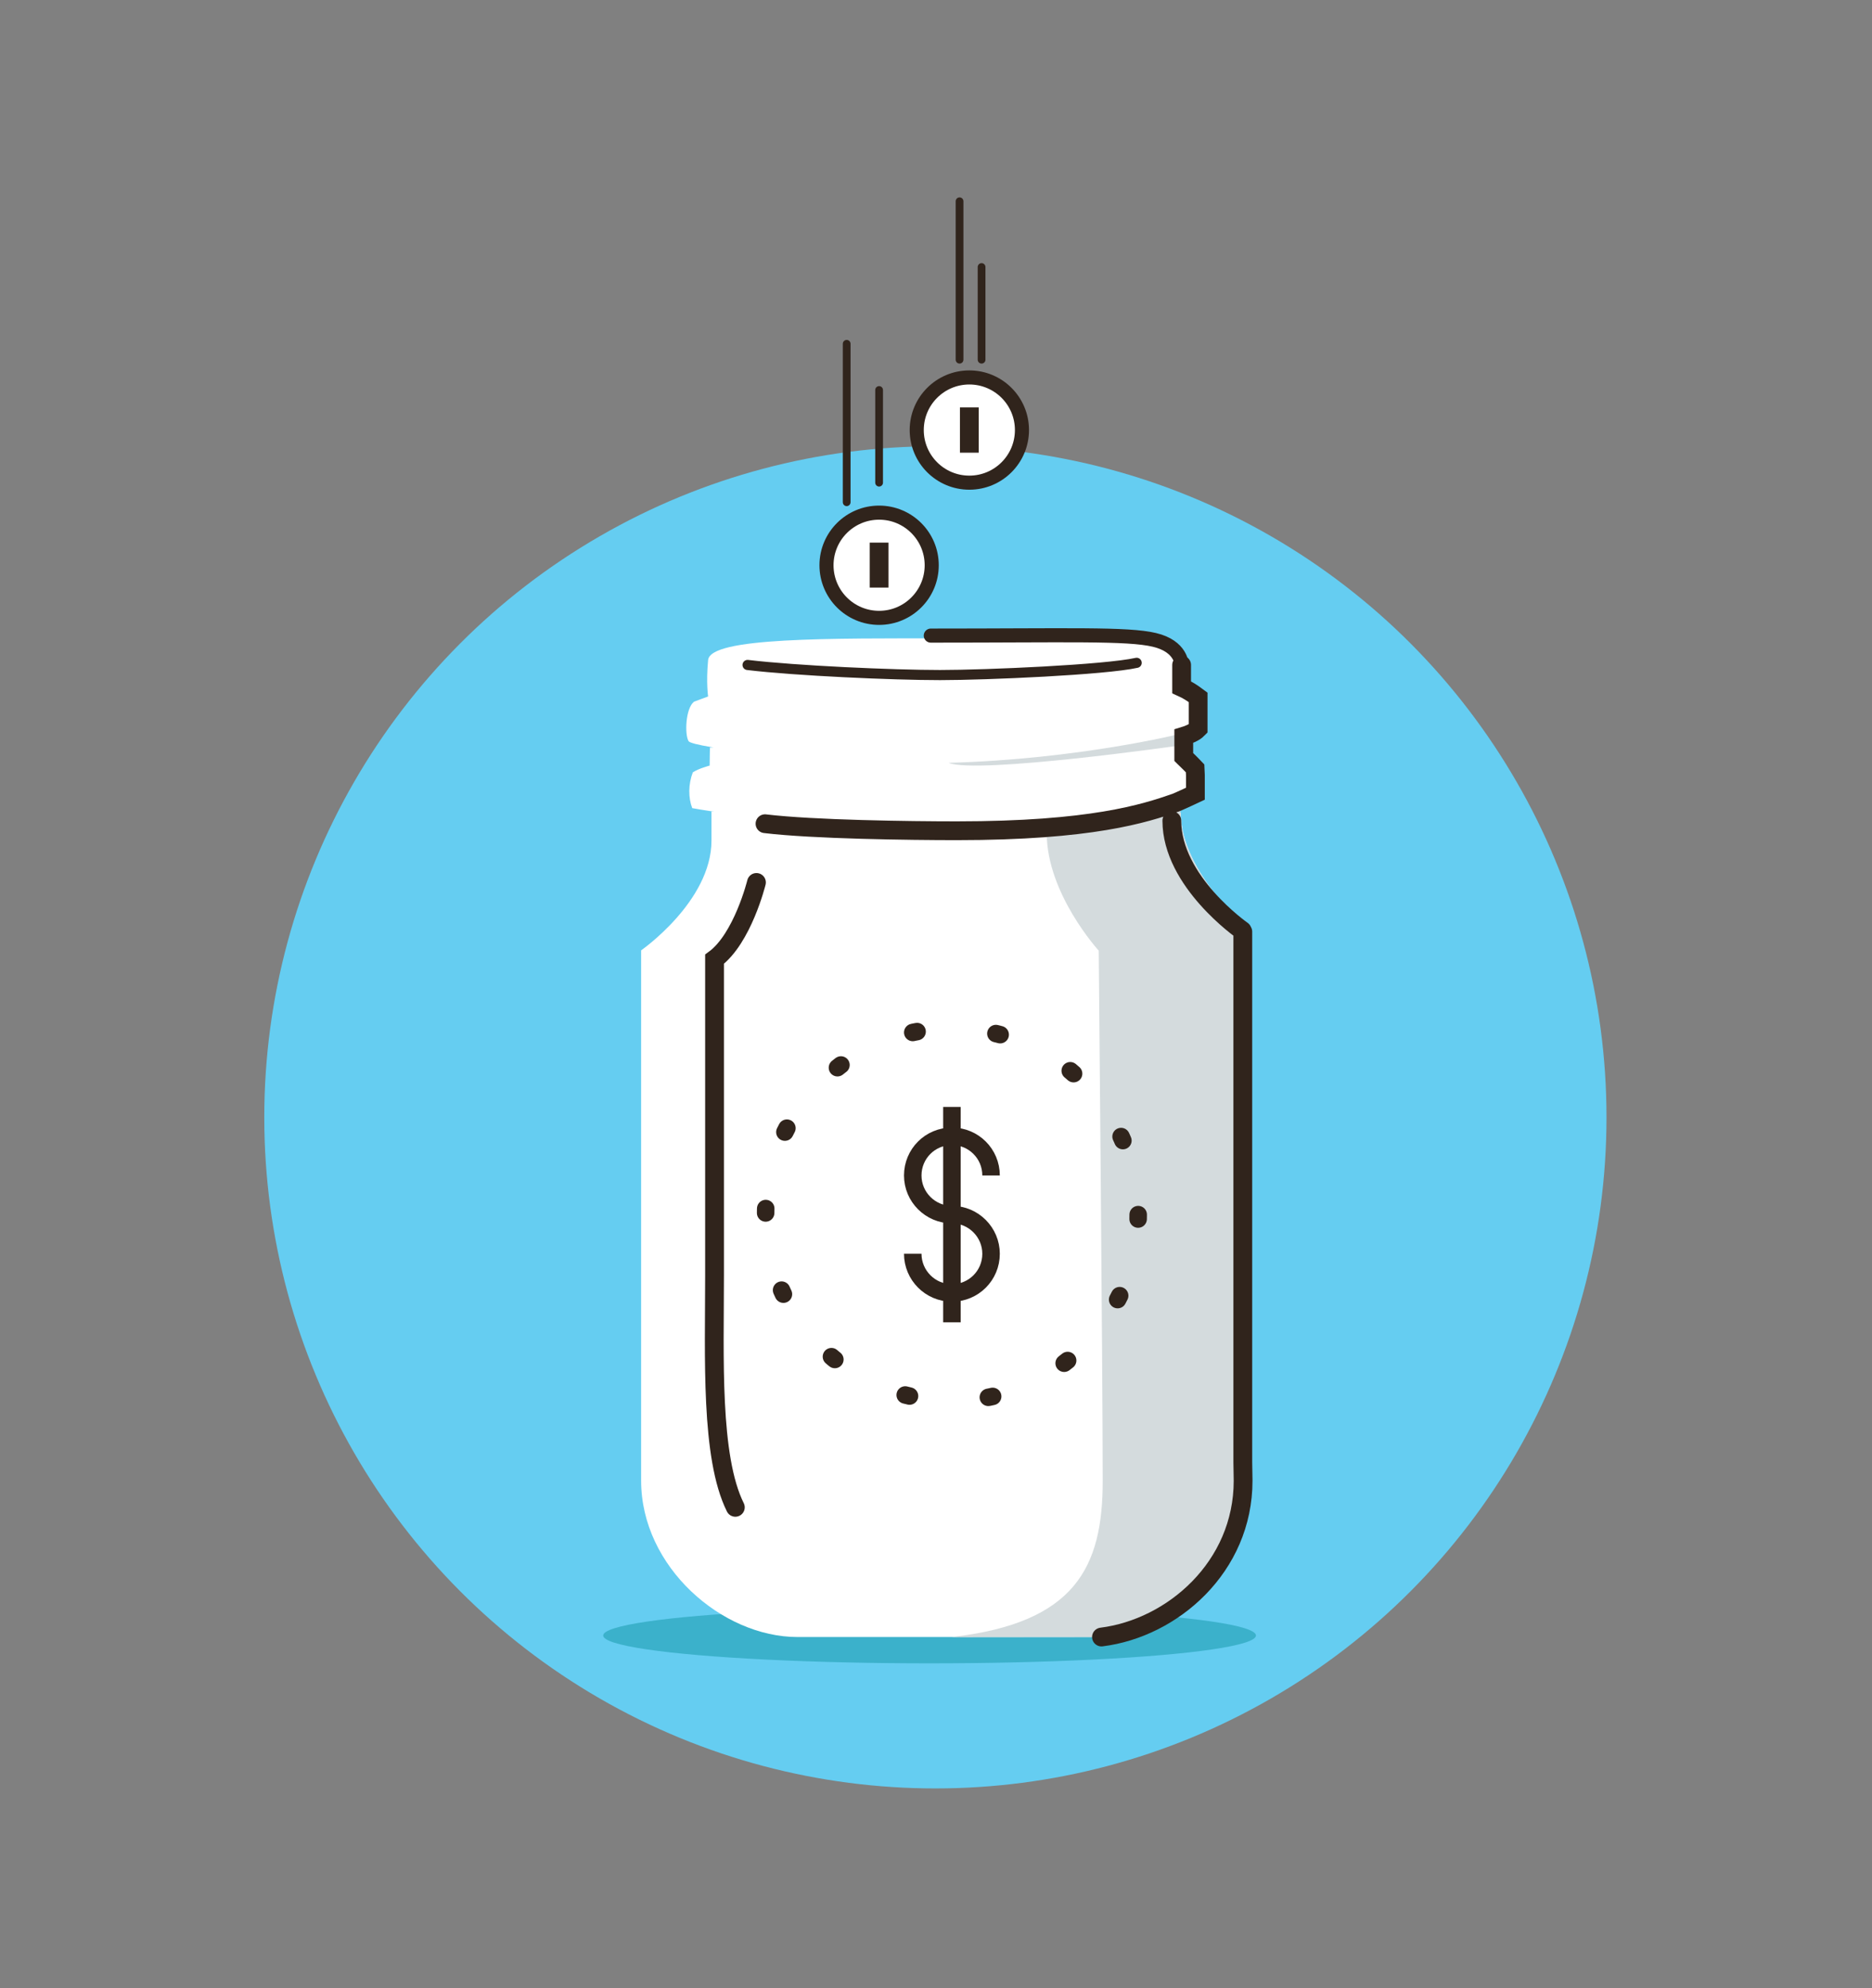 <svg xmlns="http://www.w3.org/2000/svg" viewBox="0 71 612 650"><rect x="0" y="71" width="612" height="650" fill="#808080" stroke="none"/><circle fill="#65CDF1" cx="305.8" cy="436.3" r="219.4"/><path fill="#FFF" d="M385.9 310.9s-32.4 9.5-75.8 9.5-83.8-5-85-7.1c-1.3-2.2-1-10.7 1.8-12.9l4.6-1.7s-.7-4.6 0-11.9c.7-7.5 39.3-7.1 79.7-7.1s58.9-1.4 66.9.6c8 1.9 7.1 4.7 7.1 4.7v11.6c1.7.8 3.1 1.7 4.9 3v9.2c-.6 1-3.3 1.8-4.2 2.1v6.1s2.9 2 4.3 3.3v9.8c-1.5 1.8-5.7 4-8.1 4.5-11.7 2.2-35 5-64.5 5-58.9 0-77.7-1.9-91.3-4.4-1.3-3.4-1.3-7.8.2-11.7 2-1.3 5.5-2.2 5.5-2.2 0-2.5.1-5.9.1-5.9"/><path fill="#D4DBDD" d="M385.9 310.9s-33 8.3-75.8 9.5c9.5 3.8 75.8-5.7 75.8-5.7v-3.8z"/><path fill="none" stroke="#30241C" stroke-width="3.313" stroke-linecap="round" stroke-miterlimit="10" d="M244.4 288.4c15.8 1.9 47.7 3.3 62.9 3.3s54-1.7 64.3-4"/><ellipse fill="#3BB1CB" cx="303.9" cy="605.7" rx="106.7" ry="9.1"/><path fill="none" stroke="#30241C" stroke-width="3.313" stroke-linecap="round" stroke-miterlimit="10" d="M245.7 340.3c15.8 1.9 47.7 3.3 62.9 3.3 15.3 0 54-1.7 64.3-4"/><path fill="#FFF" d="M386 336.7c0 19.8 23 38.9 23 38.9V549v-.5s.1 4.3.1 6.6c0 28.2-22.9 51.1-51.1 51.1h-97.3c-24.6 0-51.1-22.9-51.1-51.1V381.7s23-16 23-35.9v-9.5"/><path fill="#D4DBDD" d="M386 336.7c0 19.8 23 38.9 23 38.9V549v-.5s.1 4.3.1 6.6c0 28.2-21 51.1-51.1 51.1-49.9 0-36 .1-46.8 0 40.3-4.6 49.3-22.8 49.3-51 0-34.9-1.3-173.4-1.3-173.4s-17-18.6-17-38.4"/><path fill="none" stroke="#30241C" stroke-width="6.141" stroke-linecap="round" stroke-miterlimit="10" d="M247.3 359.5s-4.5 18.3-13.7 25.1v103.3c0 26.7-1.4 59.4 6.8 75.9"/><g fill="none" stroke="#30241C" stroke-width="5.722" stroke-miterlimit="10"><path d="M298.4 480.9c0 7 5.7 12.8 12.8 12.8S324 488 324 480.9c0-7-5.7-12.8-12.8-12.8-7 0-12.8-5.7-12.8-12.8s5.7-12.8 12.8-12.8 12.8 5.7 12.8 12.8M311.2 503.3v-70.4"/></g><circle fill="none" stroke="#30241C" stroke-width="5.722" stroke-linecap="round" stroke-miterlimit="10" stroke-dasharray="1.443,25.968" cx="311.2" cy="468.1" r="60.9"/><path fill="#D4DBDD" d="M385.9 332.9s-46.3 11.2-103.5 10.4c38 6.6 103.5-6.6 103.5-6.6v-3.8z"/><path fill="none" stroke="#30241C" stroke-width="6.141" stroke-linecap="round" stroke-miterlimit="10" d="M406.1 375.2s-23-16-23-35.9M360.1 606.2c23.2-2.9 46.3-22.9 46.3-51.1l-.1-6.1V375.6M250.1 340.3c15.8 1.9 47.4 2.3 62.7 2.3 43.9 0 61.3-5.6 71.6-9.2 1.5-.6 6.4-2.9 6.4-2.9v-6.1l-.1-2.2c-1.4-1.5-3.6-3.6-3.6-3.6l-.1-.1v-6.8c1-.3 3.6-1.2 4.6-2.4l.1-.1V299c-2-1.5-3.4-2.4-5.4-3.3v-7.3"/><path fill="none" stroke="#30241C" stroke-width="4.606" stroke-linecap="round" stroke-miterlimit="10" d="M377.4 280.2c8.9 2.1 8.9 8.1 8.9 8.1M304.3 278.8c45 0 64.3-.7 73.1 1.4"/><circle fill="#FFF" cx="318" cy="211.6" r="17.2"/><circle fill="#FFF" cx="287.4" cy="255.8" r="17.2"/><path fill="none" stroke="#30241C" stroke-width="6.141" stroke-miterlimit="10" d="M287.4 248.4v14.7M316.9 204.2V219"/><path fill="none" stroke="#30241C" stroke-width="4.606" stroke-miterlimit="10" d="M304.6 255.8c0 9.5-7.7 17.2-17.2 17.2s-17.2-7.7-17.2-17.2 7.7-17.2 17.2-17.2 17.2 7.7 17.2 17.2zM334.1 211.6c0 9.5-7.7 17.2-17.2 17.2s-17.2-7.7-17.2-17.2 7.7-17.2 17.2-17.2 17.2 7.7 17.2 17.2z"/><path fill="none" stroke="#30241C" stroke-width="2.532" stroke-linecap="round" stroke-miterlimit="10" d="M276.8 235.2v-51.8M313.7 188.6v-51.8M287.4 228.8v-30.3M320.9 188.6v-30.3"/></svg>